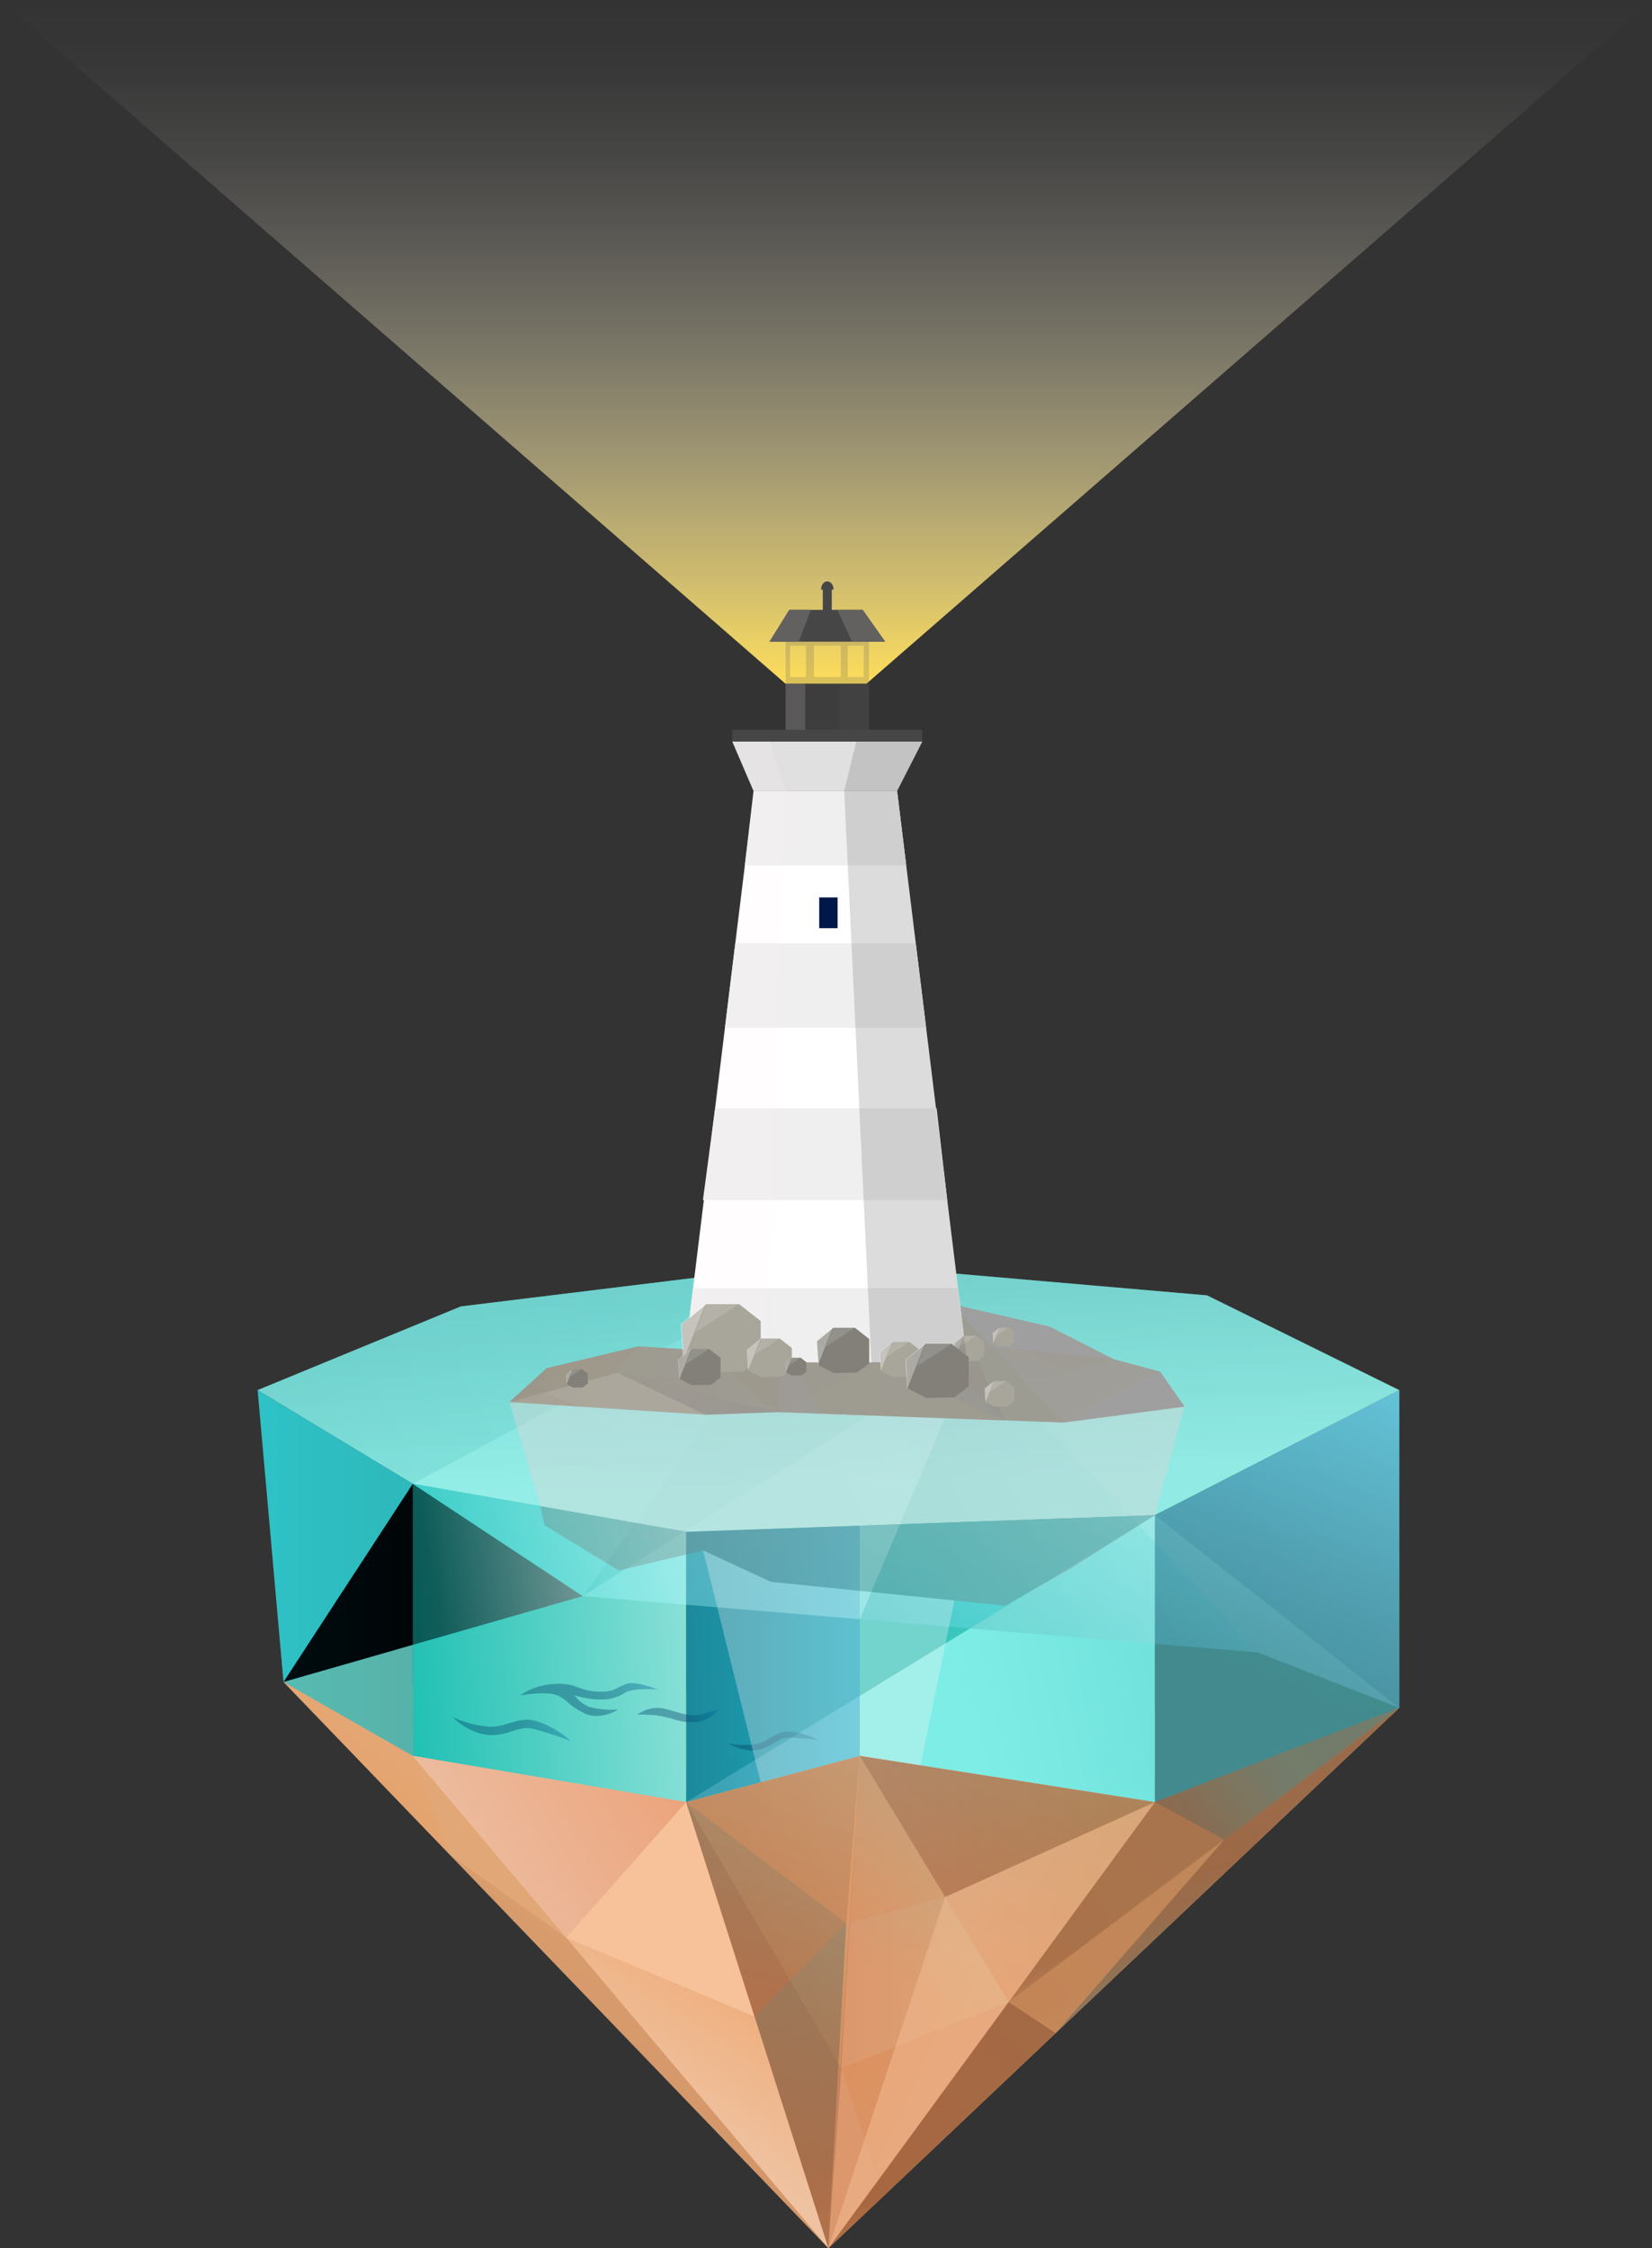 <svg xmlns="http://www.w3.org/2000/svg" xmlns:xlink="http://www.w3.org/1999/xlink" viewBox="0 0 368.91 501.91"><rect x="0" y="0" width="368.91" height="501.91" fill="#333333" stroke="none"/><defs><style>.cls-1{isolation:isolate;}.cls-2{fill:url(#linear-gradient);}.cls-3{fill:#3d3d3d;}.cls-4,.cls-84{fill:#fff5f4;}.cls-4{opacity:0.15;}.cls-14,.cls-4{mix-blend-mode:screen;}.cls-5{fill:#525252;}.cls-43,.cls-45,.cls-5{opacity:0.2;}.cls-15,.cls-28,.cls-31,.cls-34,.cls-37,.cls-41,.cls-5,.cls-58,.cls-72,.cls-76{mix-blend-mode:multiply;}.cls-6{opacity:0.86;}.cls-47,.cls-6{fill:url(#linear-gradient-2);}.cls-12,.cls-7{fill:#e2a776;}.cls-8{fill:#31c2c2;}.cls-9{fill:#00ddd7;}.cls-10{fill:#00d1d6;}.cls-11{fill:#43bfb3;}.cls-12{opacity:0.26;}.cls-13{opacity:0.69;fill:url(#linear-gradient-3);}.cls-14{fill:url(#linear-gradient-4);}.cls-15{opacity:0.65;fill:url(#linear-gradient-5);}.cls-16,.cls-36{opacity:0.5;}.cls-16{fill:url(#linear-gradient-6);}.cls-17,.cls-30,.cls-65{opacity:0.51;}.cls-17{fill:url(#linear-gradient-7);}.cls-18,.cls-42{fill:#f7c29a;}.cls-19{fill:#e8b187;}.cls-20{fill:#d38d59;}.cls-21{fill:url(#linear-gradient-8);}.cls-22{fill:url(#linear-gradient-9);}.cls-23{fill:url(#linear-gradient-10);}.cls-24{opacity:0.38;fill:url(#linear-gradient-11);}.cls-25,.cls-26,.cls-46,.cls-80{opacity:0.31;}.cls-25{fill:url(#linear-gradient-12);}.cls-26{fill:url(#linear-gradient-13);}.cls-27,.cls-35{opacity:0.42;}.cls-27{fill:url(#linear-gradient-14);}.cls-28,.cls-31,.cls-34,.cls-60{opacity:0.24;}.cls-28{fill:url(#linear-gradient-15);}.cls-29{opacity:0.73;fill:url(#linear-gradient-16);}.cls-30{fill:url(#linear-gradient-17);}.cls-31{fill:url(#linear-gradient-18);}.cls-32{opacity:0.16;fill:url(#linear-gradient-19);}.cls-33,.cls-39{opacity:0.32;}.cls-33{fill:url(#linear-gradient-20);}.cls-34{fill:url(#linear-gradient-21);}.cls-35{fill:url(#linear-gradient-22);}.cls-36{fill:url(#linear-gradient-23);}.cls-37{opacity:0.19;fill:url(#linear-gradient-24);}.cls-38{opacity:0.18;fill:url(#linear-gradient-25);}.cls-39{fill:url(#linear-gradient-26);}.cls-40{opacity:0.4;fill:url(#linear-gradient-27);}.cls-41,.cls-57,.cls-69{opacity:0.28;}.cls-41{fill:url(#linear-gradient-28);}.cls-42,.cls-79{opacity:0.45;}.cls-43{fill:url(#linear-gradient-29);}.cls-44,.cls-58,.cls-72,.cls-76{opacity:0.17;}.cls-44{fill:url(#linear-gradient-30);}.cls-45{fill:url(#linear-gradient-31);}.cls-46{fill:url(#linear-gradient-32);}.cls-47,.cls-66{opacity:0.3;}.cls-48{opacity:0.13;fill:url(#linear-gradient-34);}.cls-49{opacity:0.07;fill:url(#linear-gradient-35);}.cls-50,.cls-51,.cls-52,.cls-53,.cls-54{opacity:0.39;}.cls-50{fill:url(#linear-gradient-36);}.cls-51{fill:url(#linear-gradient-37);}.cls-52{fill:url(#linear-gradient-38);}.cls-53{fill:url(#linear-gradient-39);}.cls-54{fill:url(#linear-gradient-40);}.cls-55{fill:url(#linear-gradient-41);}.cls-56,.cls-57,.cls-70{fill:#9e9e9e;}.cls-58{fill:url(#linear-gradient-42);}.cls-59{fill:#fffffd;opacity:0.14;}.cls-60{fill:url(#linear-gradient-43);}.cls-61{fill:#9e9e9d;}.cls-62,.cls-82{opacity:0.33;}.cls-62{fill:url(#linear-gradient-44);}.cls-63{fill:#9e9c95;}.cls-64{fill:#9e9c92;opacity:0.63;}.cls-65,.cls-66,.cls-74{fill:#9e9e91;}.cls-67{opacity:0.66;fill:url(#linear-gradient-45);}.cls-68{opacity:0.11;fill:url(#linear-gradient-46);}.cls-69{fill:#9e9c94;}.cls-70{opacity:0.34;}.cls-71{fill:#9e9b91;}.cls-72{fill:url(#linear-gradient-47);}.cls-73{fill:#9e9d9c;opacity:0.55;}.cls-74,.cls-84{opacity:0.29;}.cls-75{opacity:0.12;fill:url(#linear-gradient-48);}.cls-76{fill:#a5a5a5;}.cls-77,.cls-82{fill:#fff;}.cls-78{fill:#efefef;}.cls-79{fill:#d8d8d8;}.cls-80{fill:#757575;}.cls-81{fill:#a8a59b;}.cls-83{fill:#828078;}.cls-85{fill:#e0e0e0;}.cls-86{fill:#464646;}.cls-87{fill:#001749;}.cls-88{fill:#626160;}</style><linearGradient id="linear-gradient" x1="184.45" y1="152.66" x2="184.45" gradientUnits="userSpaceOnUse"><stop offset="0" stop-color="#fedd5a"/><stop offset="0.13" stop-color="#fee47b" stop-opacity="0.8"/><stop offset="0.31" stop-color="#feeca3" stop-opacity="0.56"/><stop offset="0.48" stop-color="#fff3c4" stop-opacity="0.36"/><stop offset="0.64" stop-color="#fff8dd" stop-opacity="0.2"/><stop offset="0.78" stop-color="#fffcf0" stop-opacity="0.09"/><stop offset="0.91" stop-color="#fffefb" stop-opacity="0.02"/><stop offset="1" stop-color="#fff" stop-opacity="0"/></linearGradient><linearGradient id="linear-gradient-2" x1="182.47" y1="238.45" x2="185.77" y2="332.5" gradientUnits="userSpaceOnUse"><stop offset="0" stop-color="#5cc6c1"/><stop offset="0.98" stop-color="#9cfff8"/></linearGradient><linearGradient id="linear-gradient-3" x1="373.16" y1="346.06" x2="212.29" y2="379.89" xlink:href="#linear-gradient-2"/><linearGradient id="linear-gradient-4" x1="192.58" y1="329.23" x2="96.1" y2="349.52" gradientUnits="userSpaceOnUse"><stop offset="0" stop-color="#fff"/><stop offset="1"/></linearGradient><linearGradient id="linear-gradient-5" x1="250.68" y1="272.66" x2="144.26" y2="456.62" gradientUnits="userSpaceOnUse"><stop offset="0" stop-color="#fff"/><stop offset="0.99" stop-color="#00b0a9"/></linearGradient><linearGradient id="linear-gradient-6" x1="165.78" y1="364.07" x2="87.42" y2="369.02" xlink:href="#linear-gradient-5"/><linearGradient id="linear-gradient-7" x1="222.5" y1="370.94" x2="144.09" y2="371.77" gradientUnits="userSpaceOnUse"><stop offset="0" stop-color="#00c8ff"/><stop offset="0.99" stop-color="#004068"/></linearGradient><linearGradient id="linear-gradient-8" x1="192.01" y1="419.48" x2="257.9" y2="419.48" gradientUnits="userSpaceOnUse"><stop offset="0" stop-color="#e8b187"/><stop offset="0.98" stop-color="#e89856"/></linearGradient><linearGradient id="linear-gradient-9" x1="187.88" y1="426.85" x2="225.23" y2="426.85" gradientUnits="userSpaceOnUse"><stop offset="0" stop-color="#e8b187"/><stop offset="0.98" stop-color="#e8c390"/></linearGradient><linearGradient id="linear-gradient-10" x1="218.69" y1="470.73" x2="140.32" y2="432.78" xlink:href="#linear-gradient-8"/><linearGradient id="linear-gradient-11" x1="213.06" y1="394.47" x2="163.56" y2="438.19" gradientUnits="userSpaceOnUse"><stop offset="0" stop-color="#e8b187"/><stop offset="0.98" stop-color="#b36f40"/></linearGradient><linearGradient id="linear-gradient-12" x1="201.36" y1="516.62" x2="186.51" y2="481.97" gradientUnits="userSpaceOnUse"><stop offset="0" stop-color="#cb8454"/><stop offset="0.98" stop-color="#844327"/></linearGradient><linearGradient id="linear-gradient-13" x1="276.09" y1="431.03" x2="272.07" y2="421.66" xlink:href="#linear-gradient-12"/><linearGradient id="linear-gradient-14" x1="217.74" y1="495.12" x2="212.79" y2="483.57" xlink:href="#linear-gradient-12"/><linearGradient id="linear-gradient-15" x1="280.86" y1="442.17" x2="275.65" y2="430.01" xlink:href="#linear-gradient-8"/><linearGradient id="linear-gradient-16" x1="89.23" y1="423.32" x2="147.8" y2="391.15" gradientUnits="userSpaceOnUse"><stop offset="0" stop-color="#e8c5af"/><stop offset="0.98" stop-color="#e89a72"/></linearGradient><linearGradient id="linear-gradient-17" x1="183.63" y1="425.73" x2="150.64" y2="474.81" gradientUnits="userSpaceOnUse"><stop offset="0" stop-color="#e87c29"/><stop offset="0.98" stop-color="#e8c3a9"/></linearGradient><linearGradient id="linear-gradient-18" x1="92.92" y1="378.41" x2="79.49" y2="398.38" xlink:href="#linear-gradient-8"/><linearGradient id="linear-gradient-19" x1="162.12" y1="429.18" x2="136.97" y2="466.58" xlink:href="#linear-gradient-12"/><linearGradient id="linear-gradient-20" x1="253.58" y1="354.57" x2="210.82" y2="418.18" xlink:href="#linear-gradient-12"/><linearGradient id="linear-gradient-21" x1="221.41" y1="378.19" x2="189.41" y2="425.8" xlink:href="#linear-gradient-8"/><linearGradient id="linear-gradient-22" x1="284.8" y1="392.87" x2="252.35" y2="415.97" gradientUnits="userSpaceOnUse"><stop offset="0.01" stop-color="#288b96"/><stop offset="0.98" stop-color="#844327"/></linearGradient><linearGradient id="linear-gradient-23" x1="285.93" y1="463.39" x2="273.28" y2="414.44" xlink:href="#linear-gradient-22"/><linearGradient id="linear-gradient-24" x1="346.75" y1="328.65" x2="174.06" y2="505.74" xlink:href="#linear-gradient-22"/><linearGradient id="linear-gradient-25" x1="187.09" y1="360.4" x2="169.49" y2="421.45" xlink:href="#linear-gradient-22"/><linearGradient id="linear-gradient-26" x1="182.45" y1="376.5" x2="162.48" y2="445.78" xlink:href="#linear-gradient-22"/><linearGradient id="linear-gradient-27" x1="205.55" y1="376.08" x2="171.68" y2="493.59" xlink:href="#linear-gradient-22"/><linearGradient id="linear-gradient-28" x1="237.14" y1="369.6" x2="203.59" y2="445.49" gradientUnits="userSpaceOnUse"><stop offset="0.01" stop-color="#288b96"/><stop offset="0.98" stop-color="#be5427"/></linearGradient><linearGradient id="linear-gradient-29" x1="239.92" y1="237.32" x2="24.6" y2="346.21" gradientUnits="userSpaceOnUse"><stop offset="0" stop-color="#84ffff"/><stop offset="0.99" stop-color="#008686"/></linearGradient><linearGradient id="linear-gradient-30" x1="245.22" y1="274.4" x2="66.74" y2="364.66" gradientUnits="userSpaceOnUse"><stop offset="0" stop-color="#a0f1f8"/><stop offset="0.98" stop-color="#9cfff8"/></linearGradient><linearGradient id="linear-gradient-31" x1="298.59" y1="309.98" x2="168.38" y2="375.84" xlink:href="#linear-gradient-29"/><linearGradient id="linear-gradient-32" x1="278.53" y1="293.97" x2="101.87" y2="383.31" gradientUnits="userSpaceOnUse"><stop offset="0" stop-color="#ddf1f8"/><stop offset="0.98" stop-color="#9cfff8"/></linearGradient><linearGradient id="linear-gradient-34" x1="313.69" y1="283.74" x2="288.94" y2="349.73" xlink:href="#linear-gradient-7"/><linearGradient id="linear-gradient-35" x1="57.53" y1="351.17" x2="92.18" y2="351.17" xlink:href="#linear-gradient-7"/><linearGradient id="linear-gradient-36" x1="318.89" y1="269.85" x2="279.66" y2="374.47" xlink:href="#linear-gradient-7"/><linearGradient id="linear-gradient-37" x1="229.09" y1="430.84" x2="186.96" y2="439.7" xlink:href="#linear-gradient-7"/><linearGradient id="linear-gradient-38" x1="203.72" y1="439.67" x2="169.3" y2="446.91" xlink:href="#linear-gradient-7"/><linearGradient id="linear-gradient-39" x1="107.71" y1="371" x2="82.26" y2="376.35" gradientTransform="translate(58.01 103.6) rotate(-13.75)" xlink:href="#linear-gradient-7"/><linearGradient id="linear-gradient-40" x1="231.3" y1="438.43" x2="206.28" y2="443.69" xlink:href="#linear-gradient-7"/><linearGradient id="linear-gradient-41" x1="932.73" y1="365.47" x2="1083.49" y2="365.47" gradientTransform="matrix(-1, 0, 0, 1, 1197.23, -61.09)" gradientUnits="userSpaceOnUse"><stop offset="0" stop-color="#9e9d96"/><stop offset="0.99" stop-color="#9e988a"/></linearGradient><linearGradient id="linear-gradient-42" x1="1039.98" y1="348.7" x2="1028.22" y2="364.64" gradientTransform="matrix(-1, 0, 0, 1, 1197.23, -61.09)" gradientUnits="userSpaceOnUse"><stop offset="0.01" stop-color="#80859e"/><stop offset="0.98" stop-color="#9e9485"/></linearGradient><linearGradient id="linear-gradient-43" x1="1082.55" y1="365.23" x2="1076.43" y2="373.54" xlink:href="#linear-gradient-42"/><linearGradient id="linear-gradient-44" x1="966.93" y1="376.17" x2="957.59" y2="349.37" gradientTransform="matrix(-1, 0, 0, 1, 1197.23, -61.09)" gradientUnits="userSpaceOnUse"><stop offset="0" stop-color="#9e9b95"/><stop offset="0.98" stop-color="#9e8856"/></linearGradient><linearGradient id="linear-gradient-45" x1="1006.47" y1="350.7" x2="977.22" y2="366.02" xlink:href="#linear-gradient-41"/><linearGradient id="linear-gradient-46" x1="1002.62" y1="366.47" x2="1023.38" y2="366.47" xlink:href="#linear-gradient-44"/><linearGradient id="linear-gradient-47" x1="972.8" y1="365.23" x2="1002.62" y2="365.23" xlink:href="#linear-gradient-42"/><linearGradient id="linear-gradient-48" x1="1023.38" y1="372.25" x2="1059.35" y2="372.25" xlink:href="#linear-gradient-42"/></defs><title>bellrock-lighthouse</title><g class="cls-1"><g id="Layer_1" data-name="Layer 1"><polygon class="cls-2" points="193.47 152.66 175.44 152.66 0 0 368.91 0 193.47 152.66"/><rect class="cls-3" x="175.43" y="152.66" width="18.62" height="11.3"/><rect class="cls-4" x="175.43" y="152.66" width="4.38" height="11.3"/><rect class="cls-5" x="187.39" y="152.66" width="6.66" height="11.3"/><polygon class="cls-6" points="57.53 310.34 102.91 291.66 183.75 281.76 269.55 289.19 312.45 310.34 257.9 338.27 153.23 341.98 92.18 331.26 57.53 310.34"/><polygon class="cls-7" points="63.31 375.5 184.99 501.91 312.45 381.27 63.31 375.5"/><polygon class="cls-8" points="57.53 310.34 92.18 331.26 92.18 392 63.31 375.5 57.53 310.34"/><polygon class="cls-9" points="153.23 341.98 92.18 331.26 92.18 392 153.23 402.33 153.23 341.98"/><polygon class="cls-10" points="153.23 341.98 257.9 338.27 257.9 402.33 192 392 153.23 402.33 153.23 341.98"/><polygon class="cls-11" points="312.45 310.34 312.45 381.27 257.9 402.33 257.9 338.27 312.45 310.34"/><polygon class="cls-12" points="63.31 375.5 130.13 356.33 280.82 368.9 312.45 381.27 257.9 402.33 192 392 153.23 402.33 92.18 392 63.31 375.5"/><polygon class="cls-13" points="153.23 402.33 257.9 338.27 257.9 402.33 192 392 153.23 402.33"/><polygon class="cls-14" points="130.13 356.33 92.18 367.21 63.31 375.5 92.18 331.26 130.13 356.33"/><polygon class="cls-15" points="312.45 381.27 280.82 368.9 130.13 356.33 92.18 331.26 153.23 341.98 257.9 338.27 312.45 310.34 312.45 381.27"/><polygon class="cls-16" points="153.23 402.33 153.23 341.98 92.18 331.26 92.18 392 153.23 402.33"/><polygon class="cls-17" points="192 392 192 340.61 153.23 341.98 153.23 402.33 192 392"/><polygon class="cls-18" points="153.23 402.33 184.99 501.91 92.18 392 153.23 402.33"/><polygon class="cls-7" points="192 392 184.99 501.91 153.23 402.33 192 392"/><polygon class="cls-19" points="192 392 184.99 501.91 257.9 402.33 192 392"/><polygon class="cls-20" points="312.45 381.27 184.99 501.91 257.9 402.33 312.45 381.27"/><polygon class="cls-21" points="192 392 225.23 446.95 257.9 402.33 192 392"/><polygon class="cls-22" points="192 392 225.23 446.95 187.88 461.7 192 392"/><polygon class="cls-23" points="196.1 486.74 187.88 461.7 225.23 446.95 196.1 486.74"/><polygon class="cls-24" points="192 392 153.23 402.33 187.88 461.7 192 392"/><polygon class="cls-25" points="153.23 402.33 187.88 461.7 184.99 501.91 153.23 402.33"/><polygon class="cls-26" points="225.23 446.95 312.45 381.27 257.9 402.33 225.23 446.95"/><polygon class="cls-27" points="225.23 446.95 235.73 453.89 184.99 501.91 225.23 446.95"/><polygon class="cls-28" points="225.23 446.95 312.45 381.27 235.73 453.89 225.23 446.95"/><polygon class="cls-29" points="153.23 402.33 126.45 432.58 92.18 392 153.23 402.33"/><polygon class="cls-30" points="126.45 432.58 168.49 450.16 184.99 501.91 126.45 432.58"/><polygon class="cls-31" points="92.18 392 100.48 414.11 63.31 375.5 92.18 392"/><polygon class="cls-32" points="126.45 432.58 100.48 414.11 184.99 501.91 126.45 432.58"/><polygon class="cls-33" points="192 392 257.9 402.33 211.06 423.52 192 392"/><polygon class="cls-34" points="211.06 423.52 192 392 188.98 429.39 211.06 423.52"/><polygon class="cls-35" points="312.45 381.27 257.9 402.33 273.38 410.69 312.45 381.27"/><polygon class="cls-36" points="273.38 410.69 235.73 453.89 312.45 381.27 273.38 410.69"/><polygon class="cls-37" points="184.99 501.91 257.9 402.33 312.45 381.27 184.99 501.91"/><polygon class="cls-38" points="192 392 153.23 402.33 188.98 429.39 192 392"/><polygon class="cls-39" points="168.49 450.16 188.98 429.39 153.23 402.33 168.49 450.16"/><polygon class="cls-40" points="188.98 429.39 184.99 501.91 168.49 450.16 188.98 429.39"/><polygon class="cls-41" points="192 392 257.9 402.33 184.99 501.91 192 392"/><polygon class="cls-42" points="184.99 501.91 211.06 423.52 257.9 402.33 184.99 501.91"/><polygon class="cls-43" points="92.18 331.26 183.75 281.76 102.91 291.66 57.53 310.34 92.18 331.26"/><polygon class="cls-44" points="130.13 356.33 183.75 281.76 92.18 331.26 130.13 356.33"/><polygon class="cls-45" points="280.82 368.9 217.58 301.03 192 361.49 280.82 368.9"/><polygon class="cls-46" points="130.13 356.33 217.58 301.03 192 361.49 130.13 356.33"/><polygon class="cls-47" points="57.53 310.34 102.91 291.66 183.75 281.76 269.55 289.19 312.45 310.34 257.9 338.27 153.23 341.98 92.18 331.26 57.53 310.34"/><polygon class="cls-48" points="257.9 338.27 312.45 381.27 312.45 310.34 257.9 338.27"/><polygon class="cls-49" points="57.53 310.34 92.18 331.26 92.18 392 63.31 375.5 57.53 310.34"/><polygon class="cls-50" points="257.9 338.27 312.45 310.34 312.45 381.27 257.9 402.33 257.9 338.27"/><path class="cls-51" d="M170.24,439.58a14.68,14.68,0,0,1,7.5-2.53c4.79-.38,5.42,1.39,9.4,1.68s4.52-.9,6.78-1.68,7,1.24,7,1.24-5.24-.5-7.25.7A9.34,9.34,0,0,1,188,440.5a21.69,21.69,0,0,1-5.6-.92,7.22,7.22,0,0,0,3.62,2.69,21,21,0,0,0,6.14.46s-4.07,2.71-7.86.72-3.35-2.85-5.79-3.87S170.24,439.58,170.24,439.58Z" transform="translate(-54.09 -61.09)"/><path class="cls-52" d="M181.53,449.75a21.58,21.58,0,0,0-6.88-4.17c-4.38-1.71-7.12,1.1-11.1,1a24.19,24.19,0,0,1-8.41-2.15s4.13,4.35,9.46,4c3.74-.27,5.53-2.15,8.77-1.32C177.3,448.12,181.53,449.75,181.53,449.75Z" transform="translate(-54.09 -61.09)"/><path class="cls-53" d="M236.65,449.49A16.24,16.24,0,0,0,231,447.7c-3.44-.46-4.92,2-7.79,2.7a17.75,17.75,0,0,1-6.41-.07s3.73,2.4,7.49,1.19c2.63-.86,3.59-2.52,6.06-2.49A62.38,62.38,0,0,1,236.65,449.49Z" transform="translate(-54.09 -61.09)"/><path class="cls-54" d="M196.39,443.84c.15,0,2.8-2.11,6.15-1.27s5.4,1.86,7.91,1.27,4.08-1.13,4.08-1.13a7,7,0,0,1-4.38,2.73c-3.87.53-5.33-.71-8.84-1.3C200,443.91,196.39,443.84,196.39,443.84Z" transform="translate(-54.09 -61.09)"/><polygon class="cls-55" points="264.5 314.03 259.08 306.25 248.73 303.48 234.44 296.21 212.56 291.17 174.39 295.5 156.11 301.42 142.5 300.58 122.11 305.41 113.74 313.02 157.58 315.85 173.84 315.26 237.44 317.59 264.5 314.03"/><polygon class="cls-56" points="237.44 317.59 212.56 291.17 234.44 296.21 248.73 303.48 259.08 306.25 264.5 314.03 237.44 317.59"/><polygon class="cls-57" points="157.58 315.85 137.88 306.47 142.5 300.58 156.11 301.42 173.84 315.26 157.58 315.85"/><polygon class="cls-58" points="174.39 295.5 156.11 301.42 173.84 315.26 174.39 295.5"/><polygon class="cls-59" points="137.88 306.47 113.74 313.02 157.58 315.85 137.88 306.47"/><polygon class="cls-60" points="122.11 305.41 113.74 313.02 129.44 314.03 121.59 310.89 122.11 305.41"/><polygon class="cls-61" points="234.44 296.21 212.56 291.17 220.97 300.58 234.44 296.21"/><polygon class="cls-62" points="248.73 303.48 220.97 300.58 228.96 308.83 248.73 303.48"/><polygon class="cls-63" points="259.08 306.25 248.73 303.48 228.96 308.83 259.08 306.25"/><polygon class="cls-64" points="228.96 308.83 259.08 306.25 237.44 317.59 228.96 308.83"/><polygon class="cls-65" points="237.44 317.59 212.56 291.17 224.43 317.12 237.44 317.59"/><polygon class="cls-66" points="174.39 295.5 173.84 315.26 224.43 317.12 174.39 295.5"/><polygon class="cls-67" points="197.72 292.85 224.43 317.12 212.56 291.17 197.72 292.85"/><polygon class="cls-68" points="174.39 295.5 194.6 304.23 173.84 315.26 174.39 295.5"/><polygon class="cls-69" points="224.43 317.12 194.6 304.23 173.84 315.26 224.43 317.12"/><polygon class="cls-70" points="173.84 315.26 173.84 302.24 194.6 304.23 173.84 315.26"/><polygon class="cls-71" points="211.29 311.44 173.84 315.26 224.43 317.12 211.29 311.44"/><polygon class="cls-59" points="194.6 304.23 212.56 291.17 174.39 295.5 194.6 304.23"/><polygon class="cls-72" points="224.43 317.12 212.56 291.17 194.6 304.23 224.43 317.12"/><polygon class="cls-73" points="173.84 315.26 174.39 295.5 182.82 315.59 173.84 315.26"/><polygon class="cls-74" points="137.88 306.47 165.6 308.83 156.11 301.42 142.5 300.58 137.88 306.47"/><polygon class="cls-75" points="157.58 315.85 173.84 315.26 137.88 306.47 157.58 315.85"/><polygon class="cls-76" points="212.56 291.17 237.44 317.59 264.5 314.03 259.08 306.25 248.73 303.48 234.44 296.21 212.56 291.17"/><polygon class="cls-77" points="200.33 176.59 187.39 176.59 181.32 176.59 168.38 176.59 152.74 304.14 182.86 304.14 185.84 304.14 215.97 304.14 200.33 176.59"/><polygon class="cls-78" points="154.77 287.58 213.94 287.58 215.97 304.14 152.74 304.14 154.77 287.58"/><polygon class="cls-79" points="113.74 313.02 157.58 315.85 173.84 315.26 237.44 317.59 264.5 314.03 257.9 338.27 153.23 341.98 120.65 336.26 113.74 313.02"/><polygon class="cls-80" points="120.65 336.26 153.23 341.98 257.9 338.27 238.81 350.34 224.45 358.46 172.15 353.15 157.02 346.13 138.17 350.61 121.59 340.5 120.65 336.26"/><polygon class="cls-81" points="223.23 296.4 221.71 297.64 221.86 299.86 223.25 300.59 225.44 300.54 226.55 299.7 226.55 297.43 225.23 296.4 223.23 296.4"/><polygon class="cls-59" points="225.23 296.4 223.23 296.4 222.54 298.13 225.23 296.4"/><polygon class="cls-82" points="221.64 297.63 223.18 296.37 222.49 298.13 221.79 299.88 221.64 297.63"/><polygon class="cls-83" points="127.95 305.63 126.44 306.87 126.59 309.08 127.97 309.8 130.15 309.75 131.26 308.92 131.26 306.66 129.94 305.63 127.95 305.63"/><polygon class="cls-59" points="129.94 305.63 127.95 305.63 127.27 307.35 129.94 305.63"/><polygon class="cls-82" points="126.37 306.86 127.91 305.6 127.21 307.35 126.52 309.1 126.37 306.86"/><polygon class="cls-81" points="222 308.33 219.94 310.03 220.14 313.05 222.03 314.03 225 313.96 226.52 312.82 226.52 309.74 224.72 308.33 222 308.33"/><polygon class="cls-59" points="224.72 308.33 222 308.33 221.07 310.69 224.72 308.33"/><polygon class="cls-82" points="219.84 310.01 221.94 308.29 220.99 310.68 220.05 313.07 219.84 310.01"/><polygon class="cls-81" points="215.28 298.2 213.21 299.9 213.42 302.92 215.31 303.9 218.28 303.83 219.8 302.69 219.8 299.61 218 298.2 215.28 298.2"/><polygon class="cls-59" points="218 298.2 215.28 298.2 214.35 300.56 218 298.2"/><polygon class="cls-82" points="213.12 299.88 215.22 298.16 214.27 300.55 213.33 302.94 213.12 299.88"/><polygon class="cls-84" points="157.02 346.13 172.15 353.15 213.12 357.31 205.56 394.12 192 392 169.87 397.89 157.02 346.13"/><polygon class="cls-85" points="168.27 176.59 200.33 176.59 205.97 165.55 163.52 165.55 168.27 176.59"/><rect class="cls-86" x="163.52" y="162.93" width="42.45" height="2.62"/><path class="cls-5" d="M229.53,204.22v9.52h18.61v-9.52Zm4.56,8h-3.56v-7h3.56Zm7.76,0h-6v-7h6Zm5.1,0h-3.56v-7H247Z" transform="translate(-54.09 -61.09)"/><polygon class="cls-86" points="171.84 143.26 197.66 143.26 192.65 136.15 176.27 136.15 171.84 143.26"/><rect class="cls-86" x="183.74" y="131.35" width="2" height="8.3"/><path class="cls-86" d="M238.84,190.88c-.78,0-1.4.82-1.4,1.84h2.79C240.23,191.7,239.61,190.88,238.84,190.88Z" transform="translate(-54.09 -61.09)"/><polygon class="cls-78" points="168.27 176.59 200.33 176.59 202.37 193.21 166.34 193.21 168.27 176.59"/><polygon class="cls-78" points="164.21 210.6 204.5 210.6 206.81 229.44 161.9 229.44 164.21 210.6"/><polygon class="cls-78" points="159.7 247.42 209.15 247.42 211.53 267.93 156.97 267.93 159.7 247.42"/><polygon class="cls-4" points="163.52 165.55 171.84 165.55 175.44 176.59 170.61 304.14 152.74 304.14 168.27 176.59 163.52 165.55"/><polygon class="cls-5" points="205.97 165.55 200.33 176.59 215.97 304.14 194.6 304.23 188.52 176.59 191.22 165.55 205.97 165.55"/><polygon class="cls-81" points="157.76 291.15 152.22 295.69 152.77 303.78 157.83 306.42 165.8 306.24 169.87 303.18 169.87 294.92 165.04 291.15 157.76 291.15"/><polygon class="cls-59" points="165.04 291.15 157.76 291.15 155.26 297.47 165.04 291.15"/><polygon class="cls-82" points="151.96 295.65 157.58 291.04 155.05 297.45 152.52 303.86 151.96 295.65"/><polygon class="cls-81" points="169.99 298.82 166.85 301.39 167.16 305.96 170.03 307.46 174.53 307.35 176.83 305.63 176.83 300.95 174.11 298.82 169.99 298.82"/><polygon class="cls-59" points="174.11 298.82 169.99 298.82 168.57 302.39 174.11 298.82"/><polygon class="cls-82" points="166.71 301.36 169.89 298.76 168.46 302.38 167.02 306.01 166.71 301.36"/><polygon class="cls-81" points="199.34 299.59 196.5 301.92 196.78 306.08 199.38 307.44 203.48 307.34 205.56 305.77 205.56 301.52 203.09 299.59 199.34 299.59"/><polygon class="cls-59" points="203.09 299.59 199.34 299.59 198.06 302.83 203.09 299.59"/><polygon class="cls-82" points="196.37 301.9 199.25 299.53 197.95 302.83 196.66 306.12 196.37 301.9"/><polygon class="cls-83" points="154.49 301.16 151.54 303.57 151.84 307.86 154.52 309.26 158.76 309.17 160.91 307.55 160.91 303.16 158.35 301.16 154.49 301.16"/><polygon class="cls-59" points="158.35 301.16 154.49 301.16 153.16 304.51 158.35 301.16"/><polygon class="cls-82" points="151.41 303.55 154.39 301.1 153.05 304.5 151.71 307.9 151.41 303.55"/><polygon class="cls-83" points="186.09 296.43 182.43 299.43 182.79 304.79 186.14 306.53 191.41 306.41 194.1 304.39 194.1 298.92 190.91 296.43 186.09 296.43"/><polygon class="cls-59" points="190.91 296.43 186.09 296.43 184.44 300.61 190.91 296.43"/><polygon class="cls-82" points="182.26 299.4 185.97 296.36 184.3 300.6 182.63 304.83 182.26 299.4"/><polygon class="cls-83" points="176.88 303.11 175.43 304.3 175.57 306.42 176.9 307.11 178.99 307.06 180.05 306.26 180.05 304.1 178.79 303.11 176.88 303.11"/><polygon class="cls-59" points="178.79 303.11 176.88 303.11 176.23 304.76 178.79 303.11"/><polygon class="cls-82" points="175.36 304.29 176.84 303.08 176.17 304.76 175.51 306.44 175.36 304.29"/><polygon class="cls-83" points="206.74 300 202.35 303.6 202.79 310.01 206.79 312.1 213.11 311.95 216.32 309.53 216.32 302.99 212.51 300 206.74 300"/><polygon class="cls-59" points="212.51 300 206.74 300 204.76 305 212.51 300"/><polygon class="cls-82" points="202.15 303.56 206.6 299.91 204.59 304.99 202.59 310.06 202.15 303.56"/><rect class="cls-87" x="182.94" y="200.35" width="4.1" height="6.87"/><polygon class="cls-88" points="171.84 143.26 176.27 136.15 181.07 136.15 178.38 143.23 171.84 143.26"/><polygon class="cls-88" points="192.65 136.15 197.66 143.26 190.27 143.26 187 136.15 192.65 136.15"/></g></g></svg>